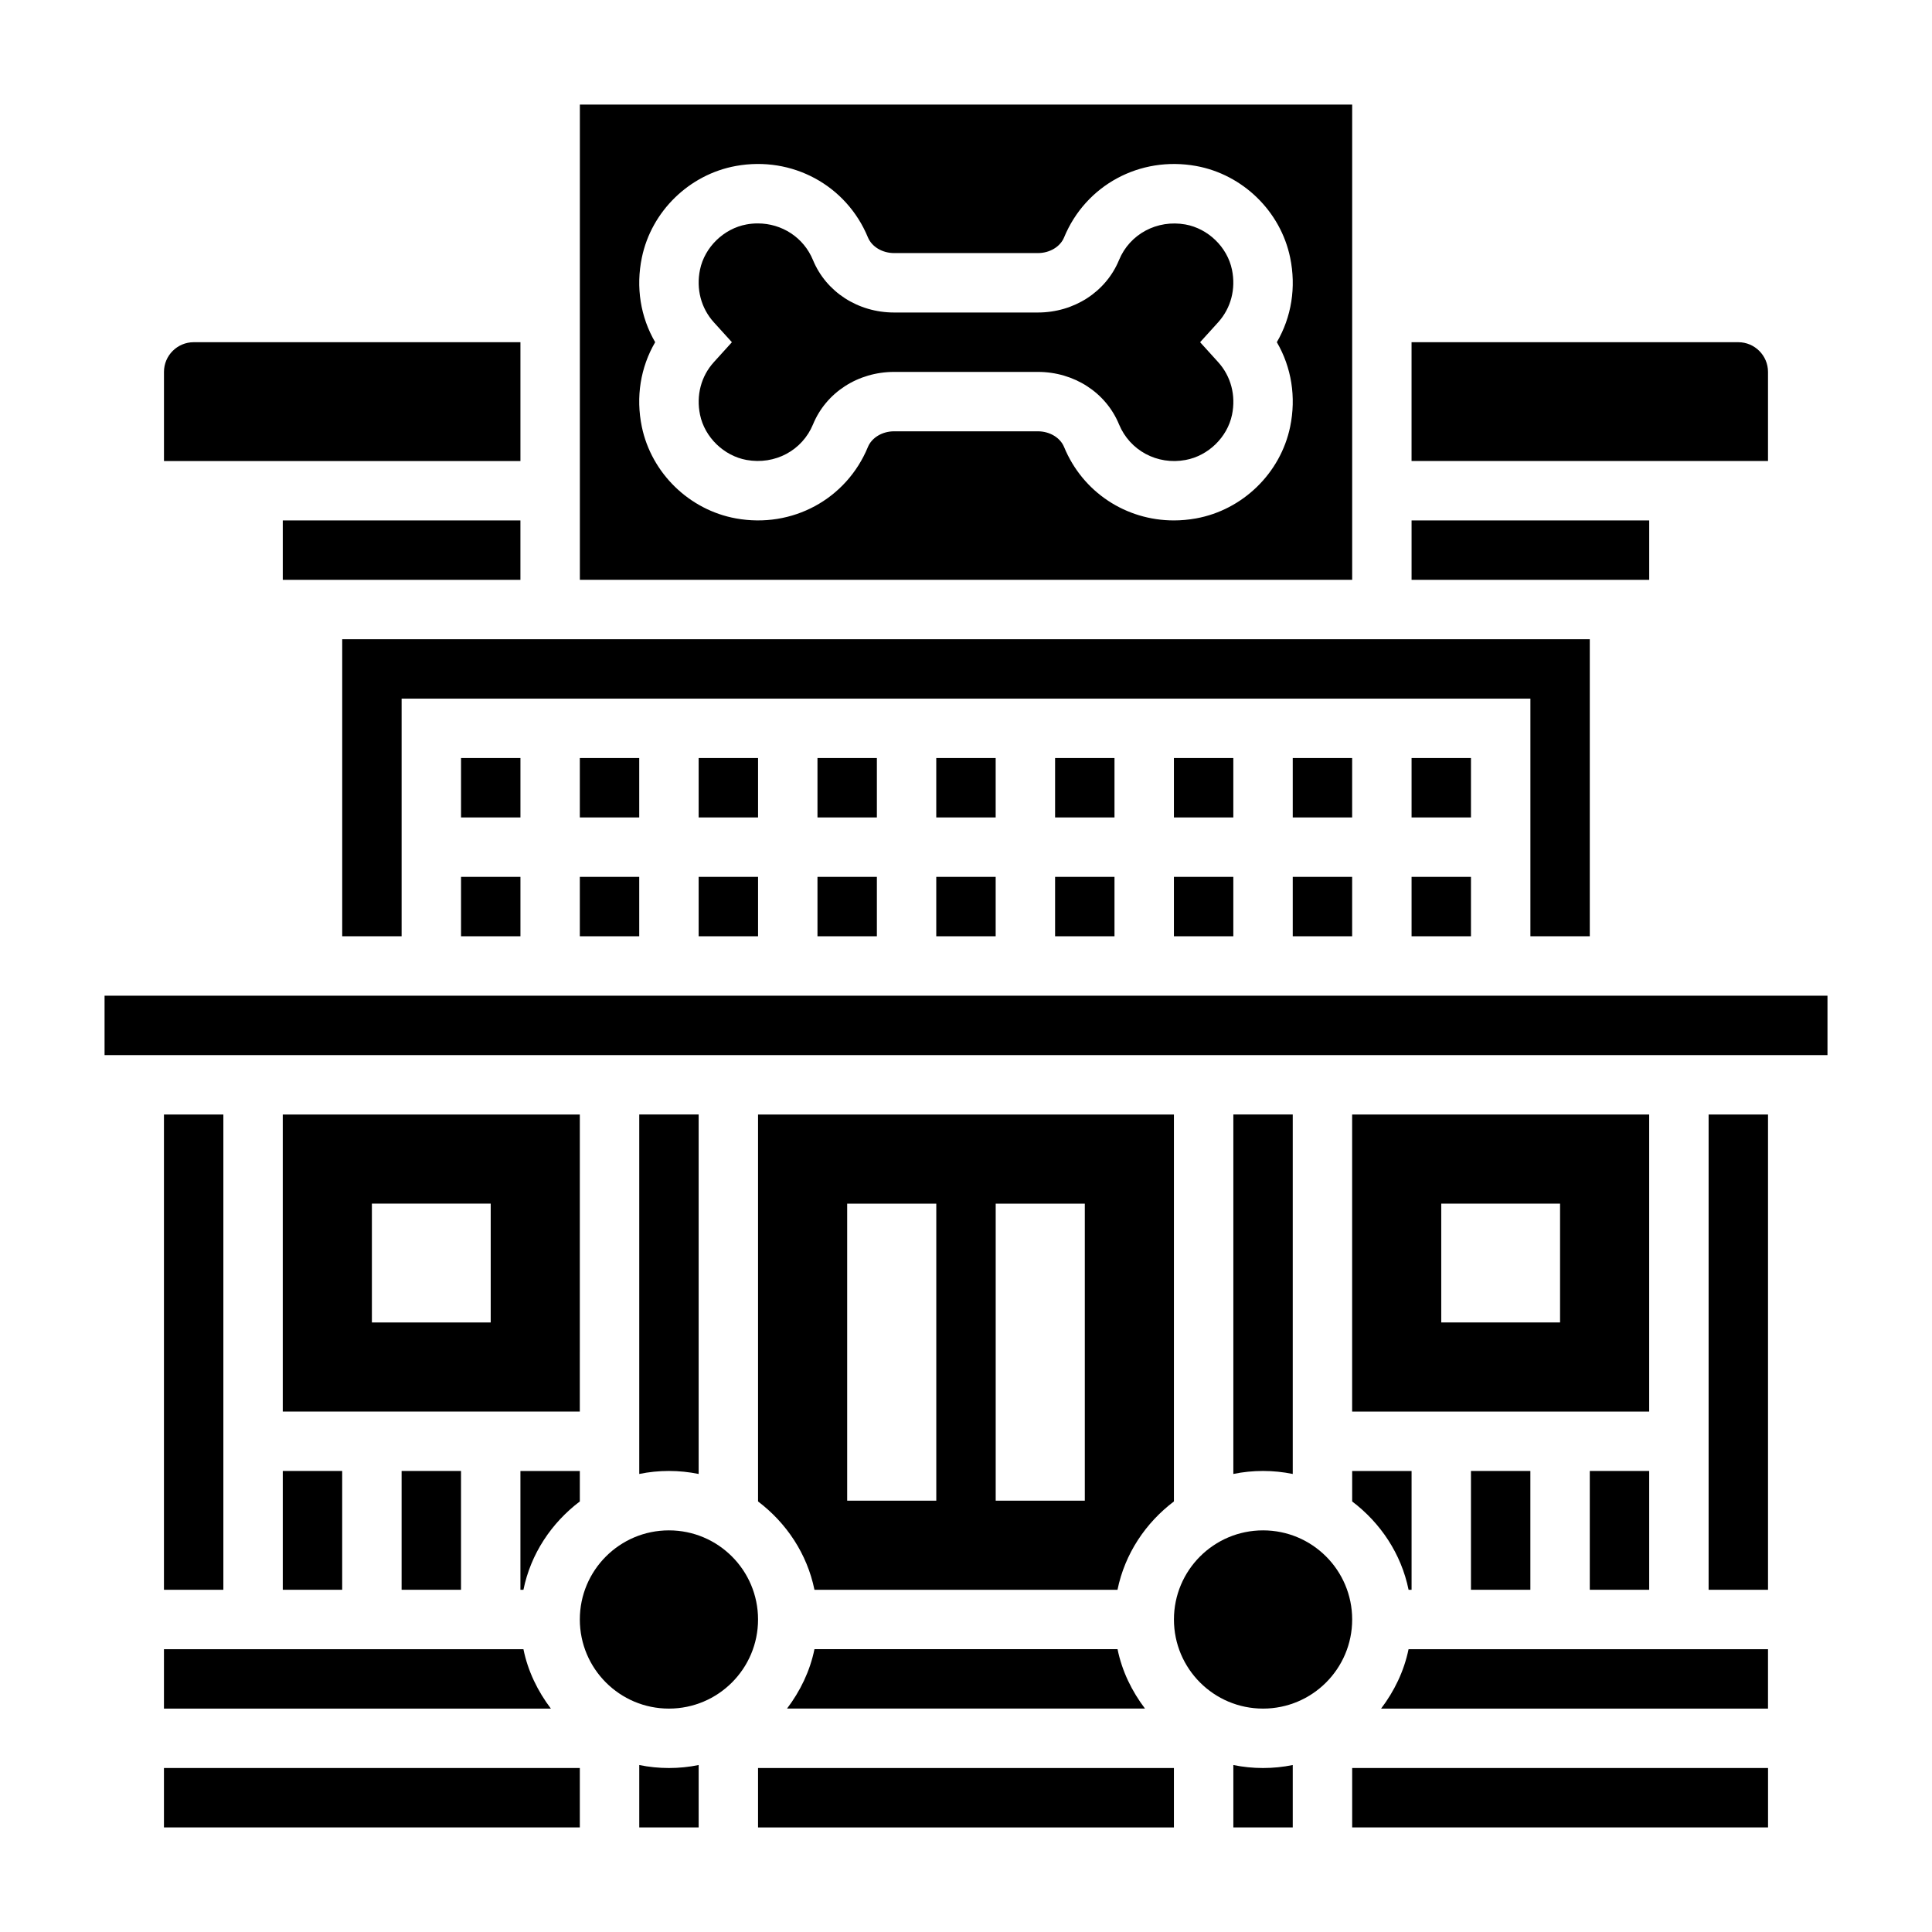 <?xml version="1.0" encoding="UTF-8"?>
<!-- Uploaded to: SVG Repo, www.svgrepo.com, Generator: SVG Repo Mixer Tools -->
<svg fill="#000000" width="800px" height="800px" version="1.1" viewBox="144 144 512 512" xmlns="http://www.w3.org/2000/svg">
 <g>
  <path d="m329.15 376.38h15.742v15.742h-15.742z"/>
  <path d="m297.66 376.38h15.742v15.742h-15.742z"/>
  <path d="m329.15 344.89h15.742v15.742h-15.742z"/>
  <path d="m297.66 344.89h15.742v15.742h-15.742z"/>
  <path d="m171.71 407.87h456.59v15.742h-456.59z"/>
  <path d="m360.64 344.89h15.742v15.742h-15.742z"/>
  <path d="m266.18 344.89h15.742v15.742h-15.742z"/>
  <path d="m462.04 234.69 4.785-5.281c3.387-3.746 4.723-8.832 3.66-13.941-1.234-5.969-6.305-10.887-12.328-11.98-7.504-1.34-14.762 2.519-17.609 9.438-3.488 8.438-11.926 13.891-21.508 13.891h-38.094c-9.582 0-18.02-5.457-21.5-13.902-2.473-6-8.242-9.707-14.625-9.707-0.984 0-1.984 0.086-2.992 0.27-6.016 1.094-11.082 6.023-12.32 11.98-1.062 5.117 0.277 10.203 3.66 13.949l4.793 5.285-4.785 5.281c-3.394 3.738-4.723 8.824-3.66 13.941 1.234 5.961 6.305 10.887 12.328 11.98 7.527 1.355 14.762-2.512 17.617-9.438 3.477-8.441 11.914-13.895 21.496-13.895h38.094c9.582 0 18.02 5.457 21.5 13.902 2.859 6.918 10.117 10.832 17.617 9.438 6.023-1.094 11.09-6.023 12.328-11.98 1.062-5.117-0.277-10.195-3.66-13.941z"/>
  <path d="m392.12 376.38h15.742v15.742h-15.742z"/>
  <path d="m281.92 234.69h-86.594c-4.336 0-7.871 3.535-7.871 7.871v23.617h94.465z"/>
  <path d="m218.94 281.92h62.977v15.742h-62.977z"/>
  <path d="m266.18 376.38h15.742v15.742h-15.742z"/>
  <path d="m360.64 376.38h15.742v15.742h-15.742z"/>
  <path d="m565.31 392.12v-78.719h-330.62v78.719h15.742v-62.977h299.14v62.977z"/>
  <path d="m518.08 344.89h15.742v15.742h-15.742z"/>
  <path d="m518.08 376.38h15.742v15.742h-15.742z"/>
  <path d="m486.59 344.89h15.742v15.742h-15.742z"/>
  <path d="m612.54 242.56c0-4.336-3.535-7.871-7.871-7.871h-86.594v31.488h94.465z"/>
  <path d="m518.08 281.92h62.977v15.742h-62.977z"/>
  <path d="m455.1 344.89h15.742v15.742h-15.742z"/>
  <path d="m423.61 344.89h15.742v15.742h-15.742z"/>
  <path d="m423.61 376.38h15.742v15.742h-15.742z"/>
  <path d="m392.12 344.89h15.742v15.742h-15.742z"/>
  <path d="m486.59 376.38h15.742v15.742h-15.742z"/>
  <path d="m455.1 376.38h15.742v15.742h-15.742z"/>
  <path d="m502.34 171.71h-204.67v125.95h204.67zm-16.438 85.402c-2.551 12.273-12.562 22.027-24.93 24.27-1.969 0.355-3.938 0.535-5.879 0.535-12.676 0-24.152-7.445-29.102-19.461-1.027-2.484-3.812-4.156-6.949-4.156h-38.094c-3.125 0-5.918 1.668-6.941 4.156-5.707 13.84-20.074 21.633-34.984 18.926-12.359-2.242-22.379-11.996-24.93-24.27-1.637-7.887-0.348-15.777 3.535-22.426-3.883-6.66-5.164-14.547-3.527-22.434 2.543-12.273 12.562-22.027 24.93-24.27 14.871-2.691 29.262 5.086 34.977 18.926 1.031 2.492 3.82 4.16 6.953 4.16h38.094c3.125 0 5.918-1.668 6.941-4.156 5.707-13.84 20.074-21.617 34.977-18.926 12.367 2.242 22.387 11.996 24.93 24.27 1.637 7.879 0.355 15.77-3.527 22.426 3.875 6.652 5.164 14.543 3.527 22.43z"/>
  <path d="m187.45 612.54h110.21v15.742h-110.21z"/>
  <path d="m297.66 541.9v-8.074h-15.742v31.488h0.797c1.938-9.551 7.441-17.738 14.945-23.414z"/>
  <path d="m313.41 611.75v16.539h15.742v-16.539c-2.539 0.52-5.18 0.793-7.871 0.793s-5.328-0.273-7.871-0.793z"/>
  <path d="m218.94 533.82h15.742v31.488h-15.742z"/>
  <path d="m250.43 533.82h15.742v31.488h-15.742z"/>
  <path d="m344.89 573.18c0 13.043-10.574 23.617-23.617 23.617-13.043 0-23.613-10.574-23.613-23.617 0-13.043 10.57-23.617 23.613-23.617 13.043 0 23.617 10.574 23.617 23.617"/>
  <path d="m502.34 612.54h110.21v15.742h-110.21z"/>
  <path d="m510 596.8h102.54v-15.742l-95.258-0.004c-1.199 5.848-3.797 11.148-7.281 15.746z"/>
  <path d="m344.89 628.29h110.21v-15.746h-110.21z"/>
  <path d="m187.45 439.36h15.742v125.95h-15.742z"/>
  <path d="m596.8 439.36h15.742v125.95h-15.742z"/>
  <path d="m470.85 611.75v16.539h15.742v-16.539c-2.543 0.52-5.18 0.793-7.871 0.793s-5.328-0.273-7.871-0.793z"/>
  <path d="m502.34 573.18c0 13.043-10.574 23.617-23.617 23.617s-23.617-10.574-23.617-23.617c0-13.043 10.574-23.617 23.617-23.617s23.617 10.574 23.617 23.617"/>
  <path d="m297.66 439.36h-78.723v78.719h78.719zm-23.617 55.102h-31.488v-31.488h31.488z"/>
  <path d="m187.45 596.8h102.54c-3.481-4.598-6.086-9.895-7.273-15.742l-95.266-0.004z"/>
  <path d="m478.72 533.82c2.691 0 5.328 0.277 7.871 0.797v-95.262h-15.742v95.258c2.543-0.52 5.18-0.793 7.871-0.793z"/>
  <path d="m533.82 533.82h15.742v31.488h-15.742z"/>
  <path d="m581.05 439.36h-78.719v78.719h78.719zm-23.617 55.102h-31.488v-31.488h31.488z"/>
  <path d="m565.31 533.82h15.742v31.488h-15.742z"/>
  <path d="m502.34 541.9c7.504 5.676 13.004 13.871 14.949 23.41l0.793 0.004v-31.488h-15.742z"/>
  <path d="m455.1 541.9v-102.54h-110.21v102.54c7.504 5.676 13.004 13.871 14.949 23.41h80.309c1.945-9.547 7.449-17.734 14.949-23.41zm-86.59-0.203v-78.719h23.617v78.719zm62.977 0h-23.617v-78.719h23.617z"/>
  <path d="m359.84 581.05c-1.195 5.848-3.793 11.148-7.273 15.742h94.867c-3.481-4.598-6.086-9.895-7.273-15.742z"/>
  <path d="m321.28 533.82c2.691 0 5.328 0.277 7.871 0.797v-95.262h-15.742v95.258c2.543-0.52 5.18-0.793 7.871-0.793z"/>
 </g>
</svg>